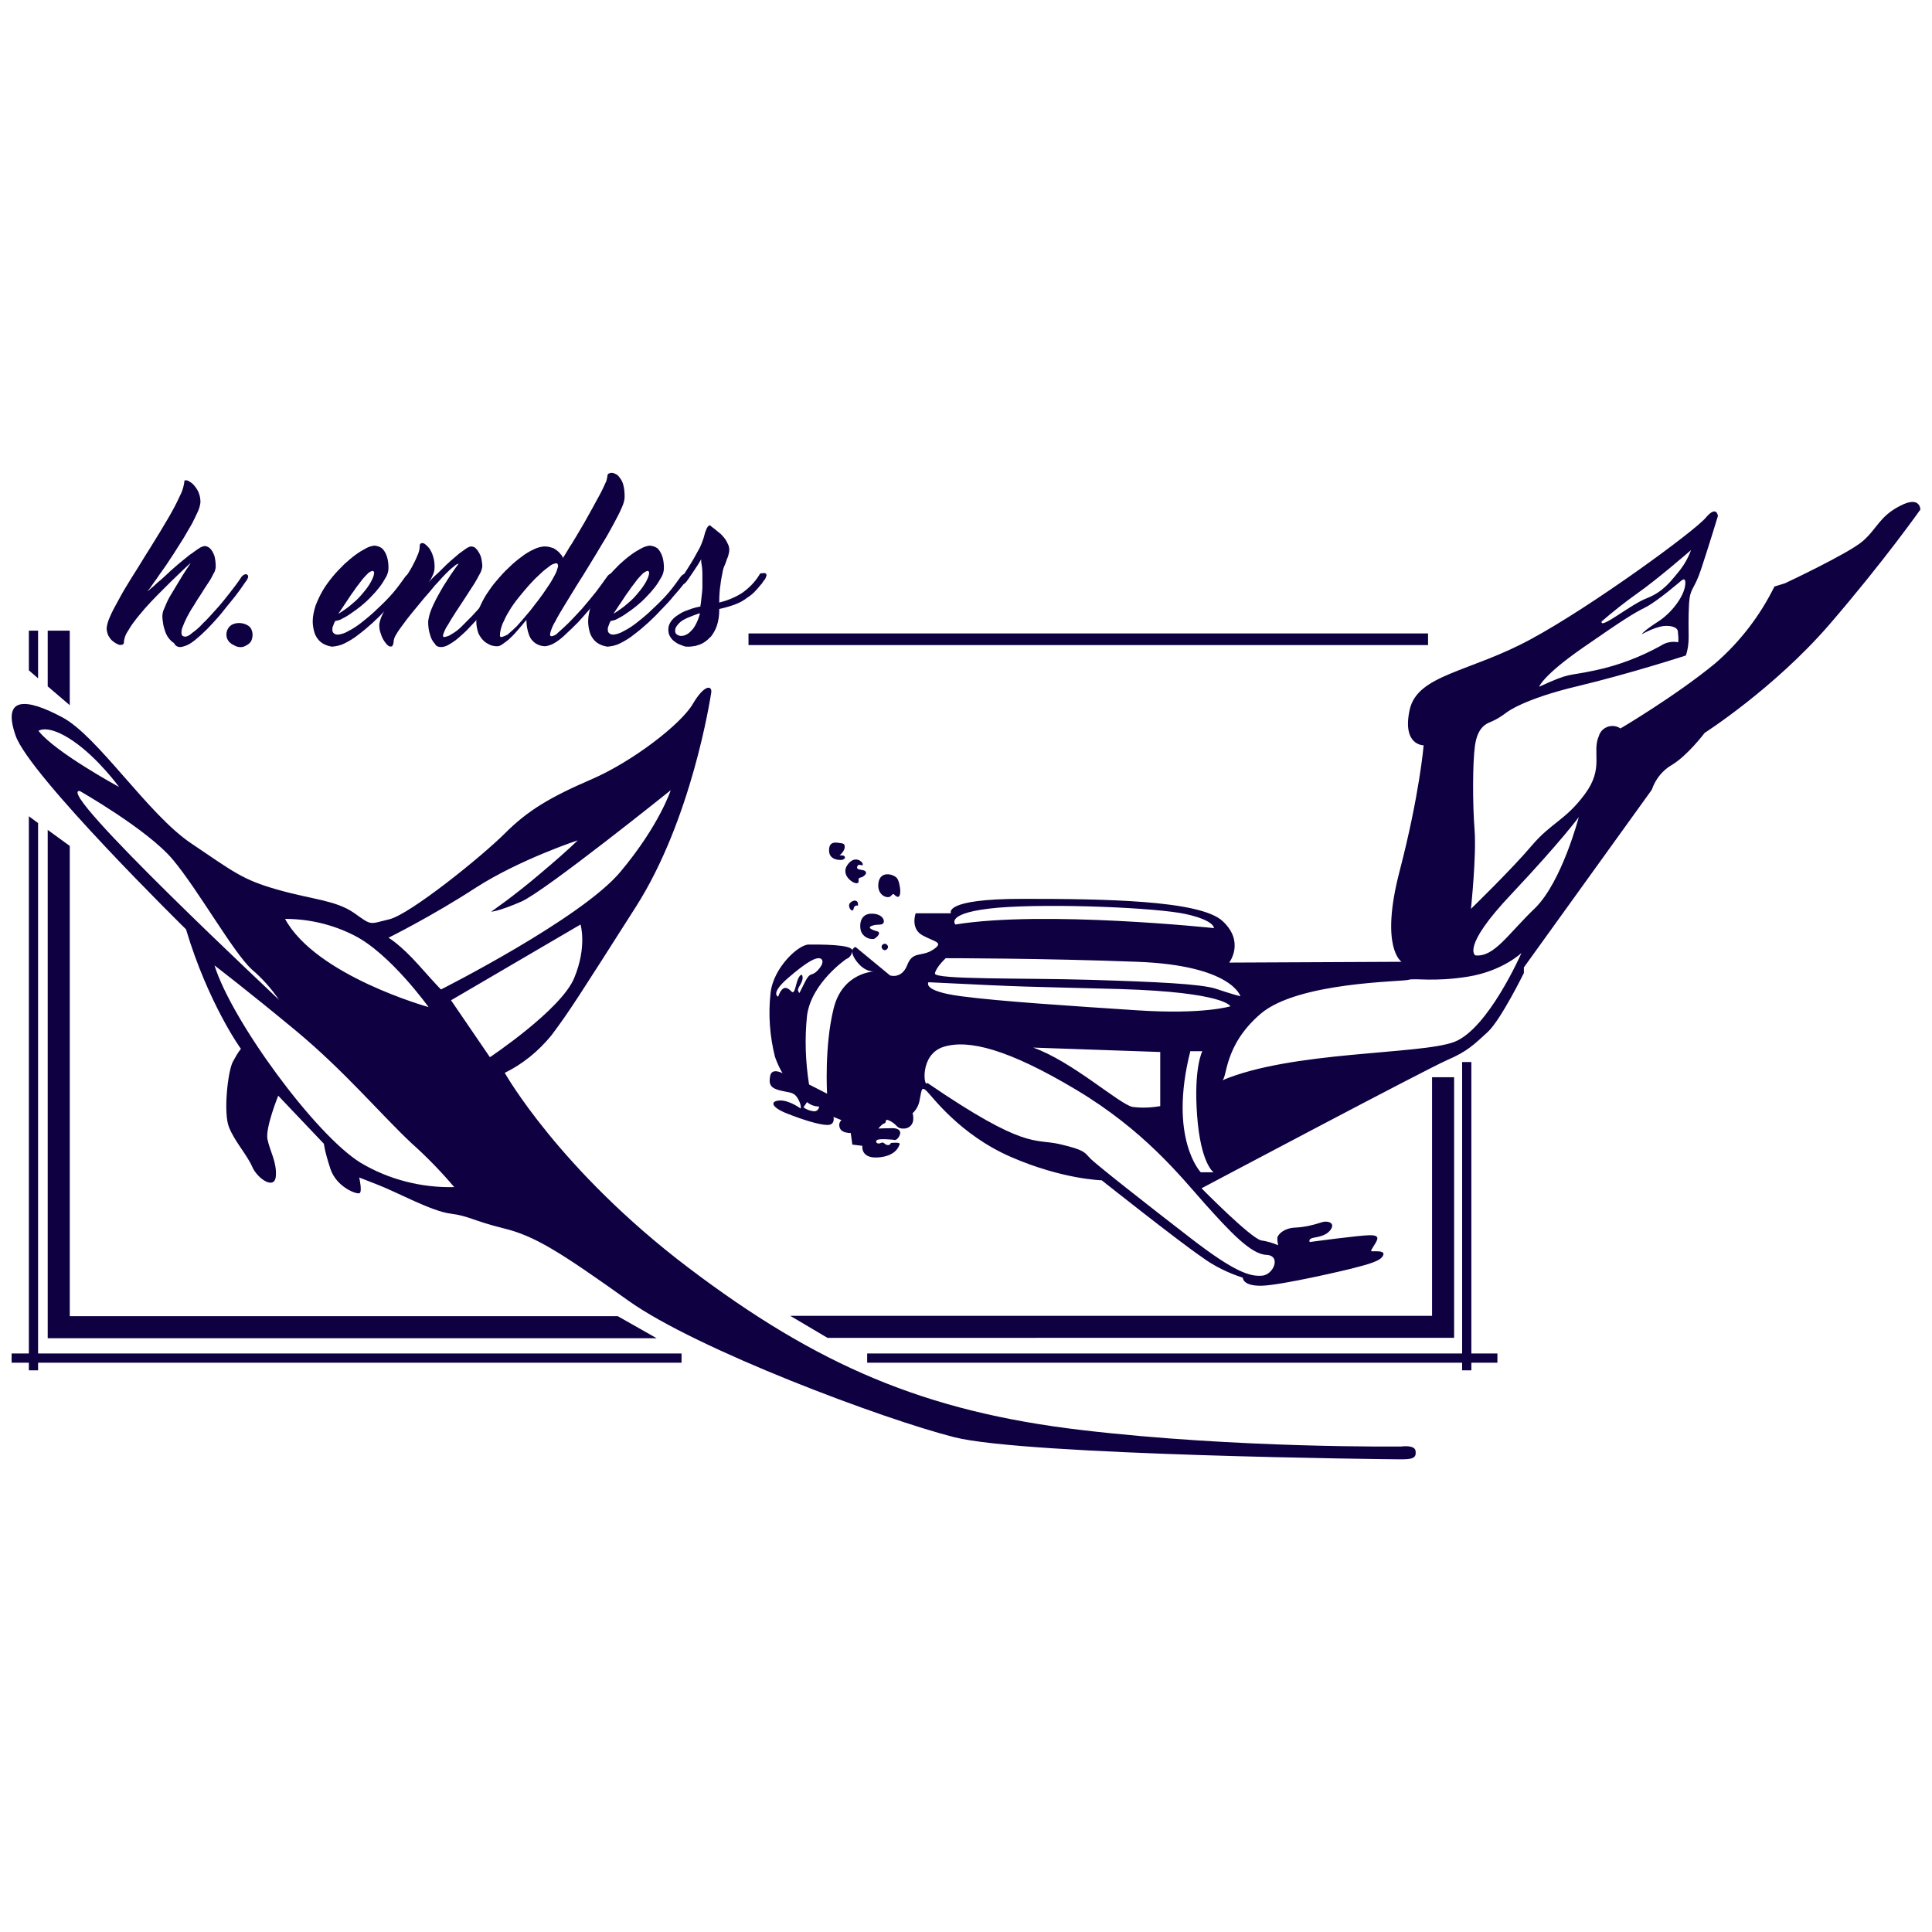 <svg version="1.1" id="Layer_1" xmlns="http://www.w3.org/2000/svg" x="0" y="0" viewBox="0 0 481.9 481.9" xml:space="preserve">
  <style>
    .st0{fill-rule:evenodd;clip-rule:evenodd}.st0,.st1{fill:#0e0041}
  </style>
  <path class="st0" d="m7.2 203.6 2.3 1.6-2.3-1.6zM2.9 339.9v-2.3h4.3v-134l2.3 1.7v132.3H170v2.3H9.5v1.9H7.2v-1.9H2.9zm213.4 0v-2.3h148.4v-72.7h2.3v72.7h6.5v2.3H367v1.9h-2.3v-1.9H216.3zM17.4 211v117.3h136.7l9.7 5.5H11.9V207l5.5 4zm0-.1-5.5-3.9 5.5 3.9zm345.3 117.3v5.5H206.4l-9.3-5.5h160.1v-59.5h5.5v59.5zm-161.4-53.3-.9 1.3c.8.6 1.7.9 2.7 1 .7 0 1.2-.6 1.2-1.2-1.1 0-2.2-.4-3-1.1zM186.7 158h169.5v2.9H186.7V158zm34 77.4c.4 0 .8.4.8.8s-.4.8-.8.8-.8-.4-.8-.8c0-.5.4-.8.8-.8zm-6.7-9.5s-.9-.3-1.1.8c-.2 1.1-1.5-.3-1-1.3.6-.9 2.3-1.3 2.1.5zm-4.6-12.5s1.3-1.1 1.3-2.1-.4-.9-1.8-1.1c-1.4-.2-2.2.4-2.1 2.1.1 1.7 1.5 2.2 2.9 2.2s1.5-1.4-.3-1.1zm13.6 9.7s-.1-.4-.8.4c-.7.8-3.5-.1-3.1-3.2.4-3.2 3.7-2.3 4.6-1.3s1.6 6.5-.7 4.1zm-7-5.2c-.3.5-.8.9-1.4 1-1 .2.1 1.3-.9 1.4-1 .1-4.1-2.1-2.3-4.6s3.8-.8 3.8-.1-1-.5-1.4.6c-.3 1.2 2.4.3 2.2 1.7zm2.8 14.4s-2.8-.7-1.5-1.3 2.5-.1 3-.7-.1-2.4-2.9-2.4c-2.7 0-3.1 2.5-2.7 4.2.4 1.4 1.9 2.3 3.3 2.1.8-.4 1.9-1.6.8-1.9zM399.5 155c2.9-2.5 5.8-4.8 8.9-7 5-3.5 13.4-10.8 13.4-10.8-.7 1.9-1.7 3.7-3 5.3-2 2.4-3.9 5.1-8 6.7-4 1.5-11.8 8-11.3 5.8zm-15.6 16.3s.9-2.8 11-9.8c10.1-7 12.5-8.5 15.5-10s9-6.7 9-6.7 1.3-1.2.9 1.4c-.4 2.6-3.2 6.6-6.8 8.9s-4 3.1-4 3.1c1.5-.8 3-1.5 4.6-1.9 2.1-.5 4.2 0 4.4 1.1.1.9.2 1.9.1 2.8-1.5-.3-3.1 0-4.4.9-5.1 2.8-10.6 4.9-16.3 6.1-7.4 1.6-5.9.4-14 4.1zm-15.9 67s-3.7-1.9 9-15.3c12.6-13.4 16.8-19.2 16.8-19.2s-4.2 16.1-10.9 22.7c-6.8 6.5-10.2 12.3-14.9 11.8zm-63.2 31.2c1.4-.5.3-8.6 9.6-16.6 9.3-8 35.3-8 36.9-8.5 1.6-.5 6.2.6 14.9-.8 8.6-1.4 13.3-5.9 13.3-5.9s-8.3 19-16.8 22.2-40.6 2.2-57.9 9.6zM231.6 245s-1.8 2.2 8.2 3.5c9.9 1.3 27.2 2.4 43.8 3.5 16.6 1.1 23.3-1 23.3-1s-1.3-3.5-27.5-4.3c-26.2-.7-21.4-.4-47.8-1.7zm6.7-14.4s-2.9-3 10.7-4.2c13.6-1.1 39.6 0 46.8 1.6 7.2 1.6 7 3.5 7 3.5s-42.4-4.5-64.5-.9zm-7 39.5c-.8 1.6-2.1-7.1 4.1-9 6.2-1.9 16.1.6 33 10.7s25.9 21.4 32 28.3c6.2 6.9 11.6 12.8 15.5 12.9 3.8.2 1.7 5.1-1.2 5.2-2.9.2-6.6-.8-17.5-9.2-10.9-8.4-24-18.7-25.3-20.1-1.4-1.4-1.1-2-7.5-3.5s-8.4 1.6-33.1-15.3zm26.4-8.8 31.7 1.1v13.5c-2.3.4-4.6.5-6.9.2-3.2-.6-15.1-11.4-24.8-14.8zm39.2.9h3s-2.2 4.1-1.3 16.1c.9 12 4.1 14.1 4.1 14.1h-3.2s-8.1-8.4-2.6-30.2zm-102.8-13.6s-2.1-.7 2.4-4.6 6.6-5 7.7-5 1.5 1.2-.2 3-1.8.1-3.3 3.1c-1.5 2.9-1.2 2.9-1.6 2.1-.4-.7 1.1-1.9 1.1-3.3s-.9-.7-1.4 1c-.5 1.7-.7 3.1-1.4 2.4s-2.1-2.1-3.3 1.3zm19.3-12.4s-2 .5.2 3.5 4.6 2.6 4.6 2.6-8.1.1-10.3 9.4c-2.3 9.3-1.6 21.1-1.6 21.1l-4.5-2.3c-.9-5.7-1.1-11.5-.5-17.2 1.1-8.2 9.8-14.1 9.8-14.1.9-.3 1.4-1.2 1.5-2.1 0-1.6-8.4-1.5-10.9-1.5s-8.8 5.7-9.5 12.1c-.6 5.3-.2 10.7 1.1 15.9.5 1.4 1.1 2.8 1.9 4.1 0 0-2.7-1.5-3.1.7-.4 2.1.1 3 2.5 3.6s3.4.3 4.4 2 .7 2.5.7 2.5-2.8-2.1-5.2-2-2.3 1.6 1.7 3.2 8.2 2.9 10.2 2.9 1.5-2 1.5-2l2 .8c-.6.5-.7 1.3-.4 2 .5 1.3 2.7 1.2 2.7 1.2l.4 2.9 2.5.3s-.5 3.2 3.9 2.9 5.2-2.7 5.4-3.3c.2-.6-2.2-.3-2.2-.3-.1.4-.5.6-.9.5-.7-.1-.8-.9-1.6-.5s-1.5-.2-1-.7c.5-.5 4.2-.1 4.2-.1s.7.4 1.4-.9-.2-2-1.7-2-3.5.1-3.5.1.8-1.1 1.5-1.3c.7-.2-.2-1.5 1.6-.5s1.4 1.9 3.4 1.8c1.3-.1 2.2-1.1 2.2-2.4v-.2c0-1-.2-1.2-.2-1.2 1-.9 1.6-2.1 1.8-3.4.5-2.4.4-3.4 1.7-2.2 1.3 1.2 8.2 10.9 21.1 16.5 12.9 5.6 22.6 5.8 22.6 5.8s18.9 15 24.9 19.1c3.1 2.3 6.6 4 10.3 5.2 0 0-.1 2.1 4.7 2 4.8-.1 21.1-3.9 22.9-4.4s6-1.4 7.1-2.7c1.1-1.4-.4-1.5-1.6-1.5s-1.5.3-.4-1.4 1.5-2.6-1-2.6-15 1.7-15 1.7-.6-.8 1.1-1.1c1.8-.3 3.5-.8 4.3-2.3s-1.1-2-2.5-1.5c-2.1.7-4.3 1.2-6.5 1.3-2.8.1-4.4 1.7-4.5 2.6 0 .6.1 1.2.2 1.8-1.4-.6-2.8-1-4.2-1.2-2.6-.5-14.9-13-14.9-13s56.2-29.8 61.3-32c5.1-2.2 6.7-3.9 10.1-7 3.3-3.1 9-14.7 9-14.7v-1.4L412 197c.9-2.6 2.6-4.8 5-6.2 3.9-2.3 8.2-8 8.2-8s17.2-11 31-26.9c13.8-16 22.8-28.8 22.8-28.8s0-3.6-5.1-.9c-5.1 2.6-5.7 5.7-9.3 8.8-3.6 3.1-19.4 10.5-19.4 10.5l-2.6.8c-3.6 7.3-8.6 13.8-14.7 19.1-9.8 8.1-23.7 16.3-23.7 16.3-1.6-1.1-3.9-.7-5 1-.2.3-.3.6-.4.9-1.8 4.1 1.4 7.9-3.5 14.5s-8.3 7-13.3 12.9-15.1 15.7-15.1 15.7 1.4-13.3.9-19.7c-.5-6.4-.5-16.8.1-21 .6-4.2 2.4-5.4 4.1-6 1.4-.6 2.6-1.4 3.8-2.3 0 0 4.1-3.3 17.5-6.5s27.2-7.7 27.2-7.7c.5-1.4.7-3 .7-4.5 0-2.6-.1-4.5.1-8.5.3-4.1 1.2-3.1 3-8.5s4.2-13.3 4.2-13.3-.3-2.8-3 .4c-2.7 3.3-28.4 22.1-43.6 30.3-15.2 8.3-28.4 8.8-30.3 17.7s3.5 8.8 3.5 8.8-1 12.2-6 31.4.5 22.6.5 22.6l-43 .2s4-5.2-1.7-10.4-29.9-5.5-49.9-5.5-17.8 3.6-17.8 3.6h-8.8s-1.4 3.8 1.7 5.5 5.5 1.7 2.6 3.6-5 .2-6.4 3.8c-1.4 3.6-4.3 2.6-4.3 2.6l-8.6-7.1zM9.6 182.3s2.3-1.8 8.6 2.5 11.5 11.5 11.5 11.5-16-8.7-20.1-14zm61.5 46.9c6 0 11.9 1.4 17.2 4.1 9 4.5 18.6 17.9 18.6 17.9s-28.1-7.8-35.8-22zm41.4 20.3 9.7 14.2s17.7-11.8 21-19.7 1.6-13.4 1.6-13.4l-32.3 18.9zm-59-8.7s8 6.1 20.2 16.2 21.6 21.3 29 28.2c3.8 3.4 7.3 7 10.6 10.9-8.2.2-16.4-1.9-23.4-6.1-11.3-7-32.1-35.4-36.4-49.2zm-33.6-43.5s16.9 9.6 23.2 17.1 15.1 23.2 19.7 27.4c2.6 2.2 4.9 4.8 6.8 7.6.1 0-56.5-52.8-49.7-52.1zm216 41.7s-2.4 2.2-2.7 3.8c-.3 1.6 22.4 1.1 38.8 1.6 16.5.5 27.3 1 31.2 2.2 3.8 1.3 6.2 1.9 6.2 1.9s-2.1-7.7-25.7-8.6-47.8-.9-47.8-.9zm-139-5.1s2.9 1.6 7.7 7c4.8 5.4 5.4 5.9 5.4 5.9s35.1-17.7 44.8-29.4c9.7-11.6 12.5-20.3 12.5-20.3s-31.5 25.3-37.3 27.8-7.5 2.5-7.5 2.5 5.6-3.8 12.5-9.7c7-5.9 9.1-8.1 9.1-8.1s-14.5 4.8-25.4 11.8c-10.9 7.1-21.8 12.5-21.8 12.5zm-50.5-2.1s-39-38.3-42.5-48.3 2.8-9.3 11.6-4.6c8.8 4.6 21.4 24.2 32.1 31.4 10.7 7.2 12.8 9.1 21.6 11.6s14.4 2.6 19.1 5.8c4.6 3.3 3.7 2.8 8.8 1.6 5.1-1.2 23-15.6 28.8-21.4 5.8-5.8 11.4-9.1 21.6-13.5 10.2-4.4 22.3-13.7 25.3-18.8 3-5.1 4.9-4.6 4.6-2.8s-4.9 31.6-18.8 53.4-16.5 26-21.1 32.1c-3.2 3.9-7.1 7.1-11.6 9.3 0 0 13.6 24.2 45.8 48.6s59 35.9 98.1 40.5c39 4.6 79.8 4.1 79.8 4.1s3.4-.5 3.5 1.2c.2 1.7-.8 2-3.7 2-2.8 0-93.5-1-111.3-5.5-17.8-4.5-64.3-21.9-81.4-34.1-17.1-12.2-23.3-16.1-31-18s-8.7-3.1-13.4-3.7-13.4-5.4-18.1-7.2l-4.6-1.8s.8 3.5.1 3.9c-.7.4-5.8-1.5-7.3-6.1s-1.6-6.2-1.6-6.2l-11.4-12s-3.2 7.9-2.7 10.8c.6 3 2.4 5.8 2.1 9.3s-4.6.6-5.9-2.4c-1.3-3-4.4-6.3-5.8-9.9-1.4-3.5-.3-13.9 1-16.3.6-1.1 1.2-2.2 2-3.2 0 .1-8.2-11.4-13.7-29.8z"/>
  <path class="st1" d="M45 161.4c.8-.1 1.6-.4 2.3-.8 1-.6 1.9-1.4 2.8-2.2 1.1-1 2.1-2 3-3 1-1.1 2-2.2 2.9-3.4.9-1.1 1.7-2.1 2.6-3.2.8-1 1.4-1.9 1.9-2.6.5-.7.8-1.2 1-1.4.2-.3.4-.7.4-1 0-.2-.1-.4-.3-.5-.2-.1-.4-.1-.6 0-.3.1-.5.3-.7.5-.9 1.4-1.9 2.7-3 4.1-1.1 1.4-2.2 2.8-3.4 4.1s-2.2 2.5-3.3 3.5c-.8.9-1.7 1.7-2.7 2.4-.4.4-1 .8-1.6.9-.6 0-.9-.2-1-.6-.1-.6 0-1.2.2-1.7.3-.8.7-1.7 1.1-2.5.5-.9 1-1.9 1.7-2.9.6-1 1.2-2 1.9-3 .6-1 1.2-1.9 1.8-2.8.5-.7.9-1.5 1.3-2.3.3-.4.4-.9.5-1.4 0-.6 0-1.2-.1-1.9-.1-.6-.2-1.2-.5-1.7-.2-.5-.5-.9-.9-1.3-.4-.3-.8-.5-1.3-.5-.5.1-1 .3-1.4.6-.8.5-1.5 1.1-2.3 1.6-.9.7-1.8 1.5-2.7 2.2-.9.8-1.9 1.6-2.8 2.5-.9.8-1.7 1.6-2.5 2.2-.7.7-1.3 1.2-1.8 1.6-.4.4-.7.6-.7.6s.2-.3.6-.8.8-1.2 1.5-2.1c.6-.9 1.3-1.9 2.1-3s1.5-2.3 2.4-3.6c.8-1.3 1.6-2.5 2.4-3.8l2.1-3.6c.5-1 1-2 1.5-3.1.3-.7.5-1.4.6-2.2 0-.8-.1-1.5-.4-2.3-.2-.6-.6-1.2-1-1.7-.3-.4-.7-.8-1.2-1.1-.3-.2-.6-.4-1-.4-.3 0-.4 0-.4.2-.1 1-.4 2.1-.8 3-.7 1.5-1.4 3-2.2 4.4-.9 1.7-2 3.4-3.1 5.3-1.2 1.9-2.3 3.8-3.6 5.8-1.2 2-2.4 3.9-3.6 5.8-1.2 1.9-2.2 3.6-3.1 5.3-.9 1.6-1.7 3.1-2.2 4.3-.4.9-.7 1.8-.8 2.8 0 .6.2 1.3.4 1.8.3.5.6 1 1.1 1.4.4.3.8.6 1.3.8.3.2.7.2 1.1.1.3-.1.5-.4.4-.7.1-.8.3-1.5.7-2.2.6-1 1.2-2 1.9-2.9.8-1.1 1.7-2.1 2.7-3.3 1-1.1 2-2.2 3.1-3.3l3.1-3.1c.9-.9 1.8-1.7 2.7-2.6.8-.8 1.4-1.3 1.9-1.8.5-.4.7-.6.7-.7 0 0-.2.3-.5.8-1.1 1.6-2.1 3.2-3.1 4.9l-1.8 3c-.5.9-.9 1.8-1.3 2.8-.3.6-.5 1.3-.5 2 0 .6.1 1.3.2 1.9.1.7.3 1.3.5 1.9.2.6.5 1.2.9 1.7s.8.9 1.3 1.2c.4.8 1 1 1.6 1"/>
  <path class="st1" d="M59.8 161.4h.4c.3 0 .6-.1.8-.2.3-.1.6-.3.9-.5.3-.2.6-.5.8-.9.2-.5.3-1 .3-1.5 0-.6-.2-1.2-.5-1.7-.3-.4-.8-.7-1.3-.9-.5-.2-1.1-.3-1.6-.3s-1 .1-1.5.3c-1.4.6-2 2.3-1.4 3.7.1.2.2.3.3.5.3.4.8.8 1.3 1 .5.3 1 .5 1.5.5"/>
  <path class="st1" d="M92.9 142.4c.3 0 .5.3.4.7-.1.7-.4 1.3-.7 1.9-.5.9-1.1 1.8-1.8 2.6-.8 1-1.7 2-2.7 2.8-1.1 1-2.4 1.9-3.7 2.7 0 0 .1-.2.4-.6l2.4-3.6c.5-.8 1.1-1.5 1.6-2.3.6-.8 1.1-1.4 1.6-2.1.4-.5.9-1 1.4-1.5.3-.3.7-.5 1.1-.6m8.3 1.3c-1 1.4-2 2.8-3.1 4.1-1.2 1.4-2.5 2.7-3.8 3.9-1.2 1.2-2.5 2.3-3.9 3.4-1.1.9-2.3 1.7-3.5 2.3-.8.5-1.7.8-2.6.9-.4 0-.8-.1-1.1-.4-.2-.2-.3-.5-.3-.8 0-.3 0-.7.2-1 .1-.3.2-.6.3-.8.1-.2.2-.3.2-.4.5-.1 1.1-.2 1.6-.5.8-.4 1.5-.8 2.2-1.3 1.8-1.2 3.6-2.6 5.1-4.2.8-.8 1.5-1.6 2.2-2.5.6-.8 1.1-1.6 1.6-2.5.4-.7.6-1.5.6-2.2 0-1-.1-2-.4-2.9-.2-.6-.5-1.2-.9-1.7-.3-.4-.7-.6-1.2-.8-.4-.1-.7-.2-1.1-.2-.7.1-1.3.3-1.9.6-.9.5-1.8 1-2.6 1.6-1 .7-2 1.6-2.9 2.4-1 1-2 2-2.9 3.1-.9 1.1-1.8 2.3-2.5 3.5-.7 1.2-1.3 2.5-1.8 3.8-.4 1.3-.7 2.6-.7 3.9 0 1 .2 2.1.5 3 .5 1.3 1.4 2.3 2.6 2.8.4.2.8.3 1.2.4.2 0 .3.1.5.1 1.1-.1 2.1-.3 3.1-.8 1.2-.6 2.4-1.3 3.5-2.2 1.2-.9 2.4-1.9 3.6-3 1.2-1.1 2.3-2.2 3.4-3.4 1.1-1.1 2.1-2.2 2.9-3.2.7-.8 1.5-1.7 2.2-2.6.6-.7.9-1.2 1.1-1.4.2-.3.3-.6.4-1 0-.2-.1-.4-.3-.6-.2-.1-.4-.1-.6 0-.5.2-.7.4-.9.6z"/>
  <path class="st1" d="M110 161.4c.7 0 1.5-.3 2.1-.7.9-.5 1.7-1.1 2.5-1.8.9-.8 1.8-1.6 2.6-2.5.9-.9 1.8-1.9 2.6-2.9.9-1 1.7-2 2.5-3s1.5-1.9 2.1-2.7 1.1-1.6 1.6-2.1c.4-.6.7-1 .8-1.2.2-.3.3-.7.4-1 0-.2-.1-.4-.3-.5-.2-.1-.4-.1-.6 0-.3.1-.5.3-.6.5-.8 1.2-1.6 2.3-2.5 3.5-.9 1.2-1.8 2.4-2.7 3.5-.9 1.2-1.9 2.2-2.8 3.2l-2.7 2.7c-.7.7-1.5 1.3-2.4 1.8-.5.4-1.2.6-1.8.7-.3 0-.4-.3-.2-.8.3-.8.6-1.5 1.1-2.2.5-.9 1.2-2 1.9-3.1s1.5-2.3 2.3-3.5c.7-1.1 1.5-2.3 2.2-3.4.6-.9 1.1-1.9 1.6-2.8.3-.5.5-1.1.6-1.8 0-.6-.1-1.2-.2-1.8-.1-.6-.3-1.1-.6-1.6-.2-.4-.5-.8-.9-1.2-.3-.3-.8-.4-1.2-.4-.4.1-.8.3-1.1.5-.6.4-1.2.9-1.8 1.3l-2.1 1.8c-.7.6-1.4 1.3-2.1 2-.7.7-1.3 1.3-1.9 1.8l-1.3 1.3-.5.5.3-.3c.2-.3.4-.5.6-.8.2-.4.4-.8.6-1.3.2-.5.3-1.1.3-1.7 0-.9-.1-1.8-.4-2.7-.2-.7-.5-1.3-.9-1.9-.3-.4-.7-.8-1.1-1.1-.3-.2-.6-.3-.9-.2-.3.1-.4.3-.4.6 0 .8-.2 1.7-.6 2.5-.4 1-.9 2-1.4 2.9-.6 1.1-1.3 2.1-2 3.2s-1.4 2.2-2.1 3.2c-.7 1.1-1.4 2.1-2 3.1-.5.9-1 1.8-1.4 2.7-.3.7-.5 1.4-.6 2.1 0 .8.1 1.6.4 2.3.2.7.5 1.3.9 1.9.3.4.6.8 1 1.1.3.2.6.2.9.1.3-.4.4-.9.4-1.4.1-.5.3-1.1.6-1.5.5-.9 1.1-1.7 1.7-2.5.7-1 1.5-2 2.4-3.1.9-1.1 1.8-2.2 2.8-3.4 1-1.1 1.9-2.2 2.8-3.3.9-.9 1.7-1.9 2.6-2.8.7-.7 1.3-1.3 2.1-1.9.3-.3.7-.6 1.2-.7 0 0-.2.3-.6.8-.5.7-.9 1.3-1.4 2-.6.9-1.2 1.9-1.8 2.8-.6 1-1.2 2.1-1.8 3.2-.5 1-1 2-1.4 3.1-.3.8-.5 1.7-.6 2.5 0 1.1.1 2.3.5 3.4.2.8.6 1.6 1.2 2.2.2.5.8.8 1.5.8"/>
  <path class="st1" d="M125.1 158.9c-.1 0-.2 0-.3-.1-.1-.1-.1-.1-.1-.2v-.1c0-1 .3-1.9.6-2.8.5-1.1 1-2.2 1.7-3.3.7-1.2 1.5-2.3 2.4-3.4.9-1.1 1.8-2.2 2.7-3.2.9-1 1.8-1.9 2.7-2.7.7-.7 1.5-1.3 2.3-1.9.5-.4 1-.6 1.6-.7.4 0 .5.3.5.8-.2.7-.4 1.4-.8 2.1-.5.9-1 1.9-1.8 3-.7 1.1-1.5 2.2-2.4 3.4-.9 1.1-1.7 2.3-2.7 3.4-.9 1.1-1.8 2.1-2.6 3-.7.7-1.5 1.4-2.3 2.1-.4.2-1 .5-1.5.6m12.5-.2c-.4 0-.5-.3-.3-1 .3-1 .7-1.9 1.2-2.7.6-1.2 1.4-2.5 2.3-4 .9-1.5 1.9-3.1 3-4.9 1.1-1.7 2.2-3.5 3.3-5.3 1.1-1.8 2.2-3.6 3.2-5.3 1-1.6 1.9-3.2 2.8-4.9.7-1.3 1.4-2.6 2-4 .4-.9.7-1.8.7-2.7 0-1.1-.1-2.2-.4-3.2-.2-.7-.6-1.3-1.1-1.9-.3-.4-.8-.6-1.3-.8-.4-.1-.7-.1-1.1.1-.3.1-.4.4-.4.7-.1.6-.2 1.2-.5 1.7-.4.9-.8 1.8-1.3 2.7l-1.8 3.3c-.7 1.2-1.3 2.4-2 3.6-.7 1.2-1.4 2.4-2 3.4-.7 1.1-1.2 2.1-1.8 2.9-.5.9-.9 1.5-1.2 2-.3.5-.5.8-.5.8s0-.1-.1-.3c-.1-.3-.3-.5-.5-.7-.2-.3-.5-.6-.9-.9-.4-.3-.8-.6-1.3-.7-.6-.2-1.2-.3-1.9-.3-.9.1-1.7.3-2.5.7-1.1.5-2.1 1.1-3 1.8-1.1.8-2.2 1.7-3.2 2.7-1.1 1-2.1 2.1-3.1 3.3-1 1.1-1.8 2.3-2.6 3.5-.7 1.1-1.3 2.3-1.8 3.5-.4 1-.7 2.1-.7 3.2 0 1 .2 2 .5 2.9.3.7.8 1.4 1.3 1.9s1.1.8 1.7 1.1c.6.2 1.1.3 1.7.3.5 0 .9-.2 1.3-.5.6-.4 1.1-.8 1.6-1.2.5-.5 1.1-1 1.6-1.6.5-.6 1-1.1 1.4-1.6.4-.5.8-.9 1-1.2.3-.3.4-.5.4-.5 0 1.3.2 2.6.7 3.9.6 1.6 2.2 2.7 4 2.7.8-.1 1.6-.4 2.3-.8 1-.6 2-1.4 2.8-2.2 1.1-1 2.1-2 3.1-3 1-1.1 2-2.2 3-3.4 1-1.1 1.8-2.2 2.6-3.2s1.4-1.9 2-2.6c.5-.7.9-1.2 1-1.4.2-.3.3-.7.4-1 0-.2-.1-.4-.3-.5-.2-.1-.4-.1-.6 0-.3.1-.5.3-.7.5-1 1.4-2 2.8-3 4.1-1.1 1.4-2.3 2.8-3.4 4.1-1.2 1.3-2.3 2.5-3.3 3.5-.9.9-1.8 1.7-2.7 2.5-.4.5-1 .8-1.6.9z"/>
  <path class="st1" d="M161.5 142.4c.3 0 .5.3.4.7-.1.7-.4 1.3-.7 1.9-.5.9-1.1 1.8-1.8 2.6-.8 1-1.7 2-2.7 2.8-1.1 1-2.4 1.9-3.7 2.7.5-.7.9-1.4 1.4-2.1.4-.6.9-1.3 1.4-2.1s1.1-1.5 1.6-2.3c.6-.8 1.1-1.4 1.6-2.1.4-.5.9-1 1.4-1.5.4-.3.7-.5 1.1-.6m8.4 1.3c-1 1.4-2 2.8-3.1 4.1-1.2 1.4-2.5 2.7-3.8 3.9-1.2 1.2-2.5 2.3-3.9 3.4-1.1.9-2.3 1.7-3.5 2.3-.8.5-1.7.8-2.6.9-.4 0-.8-.1-1.1-.4-.2-.2-.3-.5-.3-.8 0-.3 0-.7.2-1 .1-.3.2-.6.3-.8.1-.2.2-.3.2-.4.5-.1 1.1-.2 1.6-.5.8-.4 1.5-.8 2.2-1.3 1.8-1.2 3.6-2.6 5.1-4.2.8-.8 1.5-1.6 2.2-2.5.6-.8 1.1-1.6 1.6-2.5.4-.7.6-1.5.6-2.2 0-1-.1-2-.4-2.9-.2-.6-.5-1.2-.9-1.7-.3-.4-.7-.6-1.2-.8-.4-.1-.7-.2-1.1-.2-.7.1-1.3.3-1.9.6-.9.5-1.8 1-2.6 1.6-1 .7-2 1.6-2.9 2.4-1 1-2 2-2.9 3.1-.9 1.1-1.8 2.3-2.5 3.5-.7 1.2-1.3 2.5-1.8 3.8-.4 1.3-.7 2.6-.7 3.9 0 1 .2 2.1.5 3 .5 1.3 1.4 2.3 2.6 2.8.4.2.8.3 1.2.4.2 0 .3.1.5.1 1.1-.1 2.1-.3 3.1-.8 1.2-.6 2.4-1.3 3.5-2.2 1.2-.9 2.4-1.9 3.6-3 1.2-1.1 2.3-2.2 3.4-3.4 1.1-1.1 2.1-2.2 2.9-3.2.7-.8 1.5-1.7 2.2-2.6.6-.7.9-1.2 1.1-1.4.2-.3.3-.6.4-1 0-.2-.1-.4-.3-.6-.2-.1-.4-.1-.6 0-.5.2-.7.4-.9.6z"/>
  <path class="st1" d="M168.4 157.3c0-.5.2-.9.5-1.3s.7-.8 1.1-1.1c.5-.3 1-.6 1.5-.8l1.5-.6c.5-.2.9-.3 1.1-.4.3-.1.4-.1.5-.1-.3 1.1-.7 2.2-1.3 3.2-.4.7-1 1.3-1.6 1.8-.5.3-1 .6-1.6.6-.4.1-.9-.1-1.2-.3-.4-.2-.5-.6-.5-1m21-13.9c-1.1 1.8-2.6 3.3-4.3 4.5-1.7 1.1-3.7 1.9-5.7 2.4 0-1.7.1-3.2.3-4.4.1-1 .3-2 .5-3 .1-.7.3-1.4.6-2 .2-.5.4-1 .5-1.4.2-.4.3-.7.4-1.1.1-.4.2-.8.2-1.2 0-.6-.1-1.1-.4-1.6-.2-.5-.5-1-.9-1.5-.4-.4-.7-.9-1.2-1.2-.4-.3-.8-.7-1.2-1-.4-.3-.7-.5-.9-.7-.2-.2-.5-.2-.6 0-.2.2-.4.5-.5.8-.2.4-.3.8-.4 1.1-.1.4-.2.8-.3 1.1-.3.9-.6 1.7-1 2.5l-1.5 2.7c-.5.9-1.1 1.8-1.6 2.6s-1 1.6-1.5 2.2c-.2.3-.3.7-.2 1 .1.3.3.5.6.5s.6-.2.9-.6c.7-.9 1.3-1.9 2-2.9.6-.9 1.2-1.8 1.7-2.7v.7c.2 1 .3 2 .3 3.1v3c0 .8-.1 1.7-.2 2.5-.1.6-.1 1.2-.2 1.8-.1.4-.1.6-.1.7 0 0-.2 0-.6.1-.4.1-.9.2-1.5.4s-1.3.5-1.9.7c-.7.3-1.3.7-1.9 1.1-.6.4-1.1.9-1.5 1.5-.4.6-.6 1.2-.6 1.9 0 .6.1 1.2.4 1.7.3.5.6.9 1 1.2.4.3.8.6 1.3.8.4.2.8.3 1.3.5.3.1.6.1 1 .1.6 0 1.2-.1 1.8-.2.7-.2 1.4-.4 2-.8.7-.4 1.3-1 1.9-1.6.6-.8 1.1-1.7 1.4-2.6.4-1.2.6-2.5.6-3.8v-.4c1.4-.3 2.8-.7 4.1-1.2 1.1-.4 2.1-1 3-1.7.8-.5 1.5-1.1 2.1-1.8.5-.5.9-1.1 1.4-1.6.3-.5.6-.9.8-1.1.2-.3.3-.7.4-1 0-.2-.1-.4-.3-.5-.2-.1-.4-.1-.6 0-.6-.1-.8.1-.9.4z"/>
  <path class="st0" d="M11.9 157.3h5.5v18.6l-5.5-4.7v-13.9z"/>
  <path class="st0" d="M7.2 157.3h2.3v11.9l-2.3-2v-9.9z"/>
</svg>
